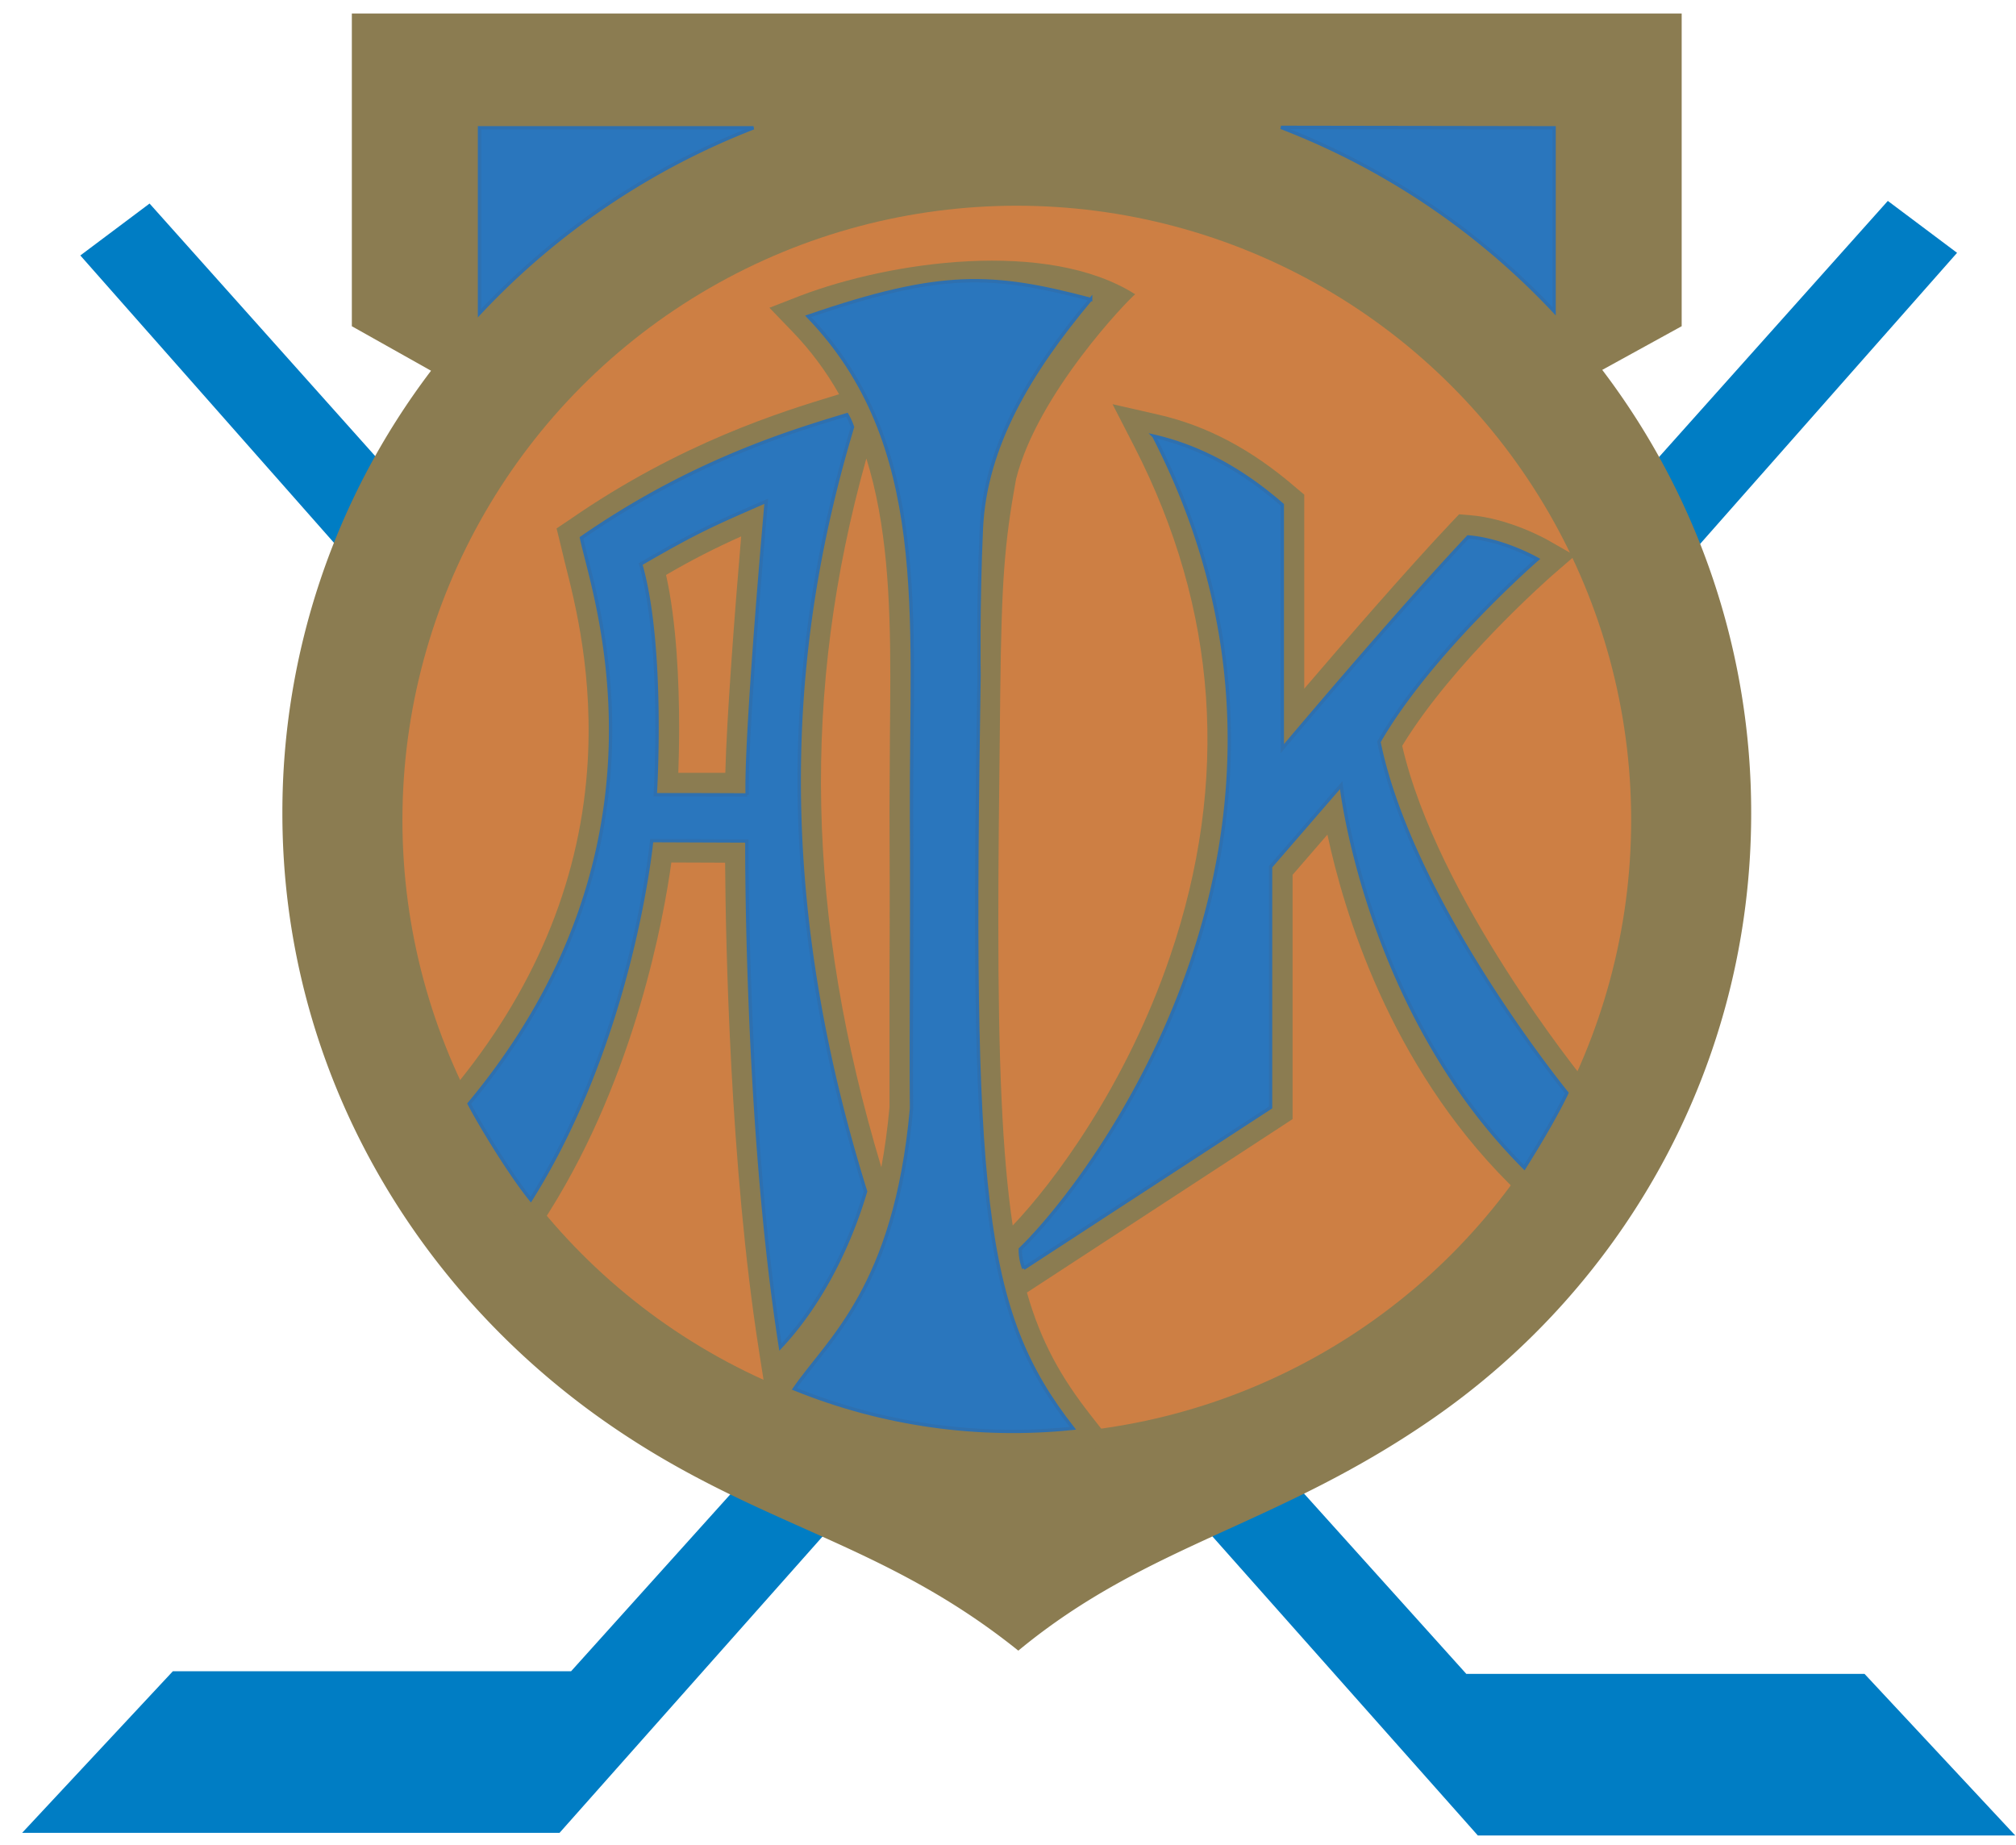 <?xml version="1.0" encoding="UTF-8" standalone="no"?>
<!-- Created with Inkscape (http://www.inkscape.org/) by Marsupilami -->

<svg
   xmlns:dc="http://purl.org/dc/elements/1.1/"
   xmlns:cc="http://creativecommons.org/ns#"
   xmlns:rdf="http://www.w3.org/1999/02/22-rdf-syntax-ns#"
   xmlns:svg="http://www.w3.org/2000/svg"
   xmlns="http://www.w3.org/2000/svg"
   xmlns:sodipodi="http://sodipodi.sourceforge.net/DTD/sodipodi-0.dtd"
   xmlns:inkscape="http://www.inkscape.org/namespaces/inkscape"
   version="1.0"
   width="894.771"
   height="818.809"
   viewBox="-19.131 -19.131 870.26 796.339"
   id="svg2591"
   inkscape:version="0.92.2 (5c3e80d, 2017-08-06)"
   sodipodi:docname="Ålesund_IK_logo.svg">
  <sodipodi:namedview
     pagecolor="#ffffff"
     bordercolor="#666666"
     borderopacity="1"
     objecttolerance="10"
     gridtolerance="10"
     guidetolerance="10"
     inkscape:pageopacity="0"
     inkscape:pageshadow="2"
     inkscape:window-width="1920"
     inkscape:window-height="1017"
     id="namedview12"
     showgrid="false"
     inkscape:zoom="0.43457604"
     inkscape:cx="-709.95155"
     inkscape:cy="364.13538"
     inkscape:window-x="-8"
     inkscape:window-y="-8"
     inkscape:window-maximized="1"
     inkscape:current-layer="svg2591"
     fit-margin-top="0"
     fit-margin-left="0"
     fit-margin-right="0"
     fit-margin-bottom="0" />
  <defs
     id="defs2593" />
  <g
     transform="matrix(2.153,0,0,2.153,98.452,-17.434)"
     id="g878">
    <path
       style="fill:#007dc4;fill-opacity:1;stroke-width:0.442"
       d="m 151.488,237.16 12.696,14.113 75.195,83.547 h 79.844 l 30.224,32.404 H 241.694 L 151.488,265.585 138.78,251.273 -38.508,50.424 l 13.883,-10.41 z"
       id="polygon13-4"
       inkscape:connector-curvature="0"
       sodipodi:nodetypes="ccccccccccc" />
    <path
       style="fill:#007dc4;fill-opacity:1;stroke-width:0.442"
       d="m 147.783,236.631 -12.696,14.113 -75.195,83.547 h -79.844 l -30.224,32.404 H 57.577 L 147.783,265.056 160.491,250.744 337.779,49.895 323.896,39.485 Z"
       id="polygon13"
       inkscape:connector-curvature="0"
       sodipodi:nodetypes="ccccccccccc" />
    <path
       style="fill:#8b7c51;fill-rule:evenodd;stroke-width:0.677"
       inkscape:connector-curvature="0"
       d="m 266.637,73.367 a 146.607,146.607 0 0 1 29.861,88.911 c 0,50.339 -25.329,94.683 -63.799,121.333 -31.432,21.779 -57.059,24.99 -83.14,46.552 C 121.446,307.591 96.605,305.39 66.074,283.8 27.766,256.703 2.004,212.739 2.004,162.278 A 146.363,146.363 0 0 1 31.81,73.536 L 15.931,64.614 V 1.913 H 282.563 V 64.608 Z"
       id="path8" />
    <circle
       style="fill:#cd7f44;stroke-width:0.677"
       r="123.182"
       cy="163.633"
       cx="149.254"
       id="circle10" />
    <path
       sodipodi:nodetypes="ccccccccccccccccsccccccccccccccccccccccccccccccccscccccccscccccscccccscc"
       style="fill:#8b7c51;stroke-width:0.677"
       inkscape:connector-curvature="0"
       d="m 262.918,215.571 c -0.298,-0.366 -29.386,-36.316 -36.391,-66.827 10.222,-16.8 29.766,-33.871 29.969,-34.074 l 4.694,-4.065 -5.419,-3.089 c -0.312,-0.176 -7.784,-4.403 -15.73,-5.026 l -2.107,-0.169 -1.402,1.477 c -8.969,9.484 -21.589,24.069 -29.644,33.485 V 98.377 l -1.551,-1.294 c -8.847,-7.682 -17.891,-12.498 -27.639,-14.727 l -9.247,-2.114 4.335,8.441 c 16.786,32.658 19.205,67.064 7.194,102.29 -8.806,25.844 -23.283,45.306 -31.547,53.95 -2.093,-13.995 -2.886,-32.936 -2.886,-60.907 0,-10.954 0.122,-23.31 0.386,-45.817 0.264,-22.507 0.837,-30.027 3.163,-42.903 4.306,-17.232 22.665,-36.191 23.896,-37.088 -17.556,-11.139 -48.982,-6.634 -67.175,0.303 l -6.158,2.398 4.606,4.783 c 3.642,3.77 6.786,7.991 9.355,12.559 l -0.488,0.149 c -10.9,3.313 -31.161,9.484 -53.631,25.065 l -2.52,1.687 0.677,2.757 1.016,4.227 c 2.032,7.98 5.833,22.829 4.424,41.566 -1.727,22.978 -10.839,44.506 -27.022,63.975 l -1.863,2.235 1.355,2.595 c 1.958,3.841 8.271,14.388 12.871,20.011 l 3.895,4.742 3.272,-5.223 c 17.213,-27.456 22.876,-58.935 24.387,-69.903 l 10.778,0.041 c 0.115,16.021 0.969,60.778 6.774,97.758 l 1.314,8.4 -1.104,1.592 9.619,3.34 c 12.986,4.552 24.197,8.488 53.387,6.7 l 8.38,-0.515 -5.169,-6.612 c -5.745,-7.35 -9.843,-14.47 -12.688,-24.475 l 53.265,-34.772 v -48.977 l 6.984,-8.068 c 3.252,15.269 12.41,45.97 36.344,69.903 l 3.909,3.909 2.947,-4.681 c 6.422,-10.161 8.725,-15.33 8.806,-15.547 l 1.104,-2.479 z M 90.813,154.162 h -9.423 c 0.081,-2.371 0.163,-5.467 0.163,-9.037 0,-9.132 -0.508,-21.129 -2.622,-30.646 4.872,-2.853 9.899,-5.431 15.059,-7.723 -1.274,14.991 -2.899,36.33 -3.177,47.406 z m 32.997,-7.235 -0.081,14.788 c 0,4.925 0.041,9.897 0.041,14.802 0,6.774 0,13.474 -0.041,19.645 v 15.581 9.484 c -0.4,4.39 -0.962,8.38 -1.639,12.011 -15.079,-50.136 -16.048,-95.57 -3.001,-142.109 4.112,13.162 4.803,27.896 4.803,43.876 0,3.909 -0.041,7.878 -0.081,11.923 z"
       id="path30" />
    <path
       style="fill:#2a76bd;fill-rule:evenodd;stroke:#2e70b0;stroke-width:0.677;stroke-miterlimit:3.86"
       inkscape:connector-curvature="0"
       stroke-miterlimit="3.86"
       d="m 256.977,61.6 v -36.77 l -54.756,-0.088 a 148.233,148.233 0 0 1 54.756,36.858 z"
       id="path32" />
    <path
       style="fill:#2a76bd;fill-rule:evenodd;stroke:#2e70b0;stroke-width:0.677;stroke-miterlimit:3.86"
       inkscape:connector-curvature="0"
       stroke-miterlimit="3.86"
       d="M 96.463,24.83 H 41.531 V 61.993 A 149.554,149.554 0 0 1 96.463,24.83 Z"
       id="path34" />
    <path
       style="fill:#2a76bd;stroke:#2e70b0;stroke-width:0.677;stroke-miterlimit:3.86"
       inkscape:connector-curvature="0"
       stroke-miterlimit="3.86"
       d="m 116.311,84.829 a 12.566,12.566 0 0 0 -1.125,-2.473 c -10.541,3.204 -30.775,9.125 -53.205,24.692 2.032,10.331 20.953,61.212 -22.524,113.447 1.87,3.672 8.082,13.995 12.349,19.232 20.505,-32.699 24.245,-71.983 24.245,-71.983 l 19.083,0.075 c 0,0 -0.298,56.653 6.734,101.471 7.181,-7.628 13.318,-18.629 17.064,-31.202 C 99.071,174.478 104.246,124.912 116.311,84.829 Z M 95.203,158.593 c -7.452,-0.047 -18.439,-0.047 -18.439,-0.047 0,0 1.87,-29.542 -2.926,-46.254 11.516,-6.693 14.72,-8.014 25.186,-12.593 -1.545,17.376 -4.105,49.655 -3.821,58.895 z"
       id="path36" />
    <path
       sodipodi:nodetypes="cccccccsc"
       style="fill:#2a76bd;stroke:#2e70b0;stroke-width:0.677;stroke-miterlimit:3.86"
       inkscape:connector-curvature="0"
       stroke-miterlimit="3.86"
       d="m 164.054,59.228 c -19.633,-5.171 -29.901,-5.79 -56.637,3.402 24.556,25.518 20.607,59.66 20.729,99.079 0.135,22.321 -0.122,45.285 0,59.782 -3.238,36.045 -16.773,46.363 -23.479,56.185 17.682,7.16 36.851,9.874 55.826,7.905 -18.453,-23.601 -20.485,-46.241 -18.809,-150.97 0,0 -0.233,-14.115 0.467,-29.461 0.746,-16.349 9.593,-31.231 21.903,-45.924 z"
       id="path38" />
    <path
       style="fill:#2a76bd;stroke:#2e70b0;stroke-width:0.677;stroke-miterlimit:3.86"
       inkscape:connector-curvature="0"
       stroke-miterlimit="3.86"
       d="m 176.744,86.658 c 11.516,2.628 20.079,8.854 25.742,13.758 v 48.91 c 0,0 23.114,-27.476 37.258,-42.467 7.052,0.555 13.887,4.457 13.887,4.457 0,0 -21.332,18.521 -31.771,36.635 6.598,32.306 37.671,70.391 37.671,70.391 0,0 -2.202,4.952 -8.522,14.985 -31.764,-31.757 -36.716,-76.691 -36.716,-76.691 l -14.158,16.36 v 48.259 l -49.499,32.252 a 10.696,10.696 0 0 1 -0.677,-3.848 c 14.924,-14.443 67.424,-83.912 26.785,-163.001 z"
       id="path40" />
  </g>
</svg>
<!-- version: 20090314, original size: 637.7002 708.66211, border: 3% -->

